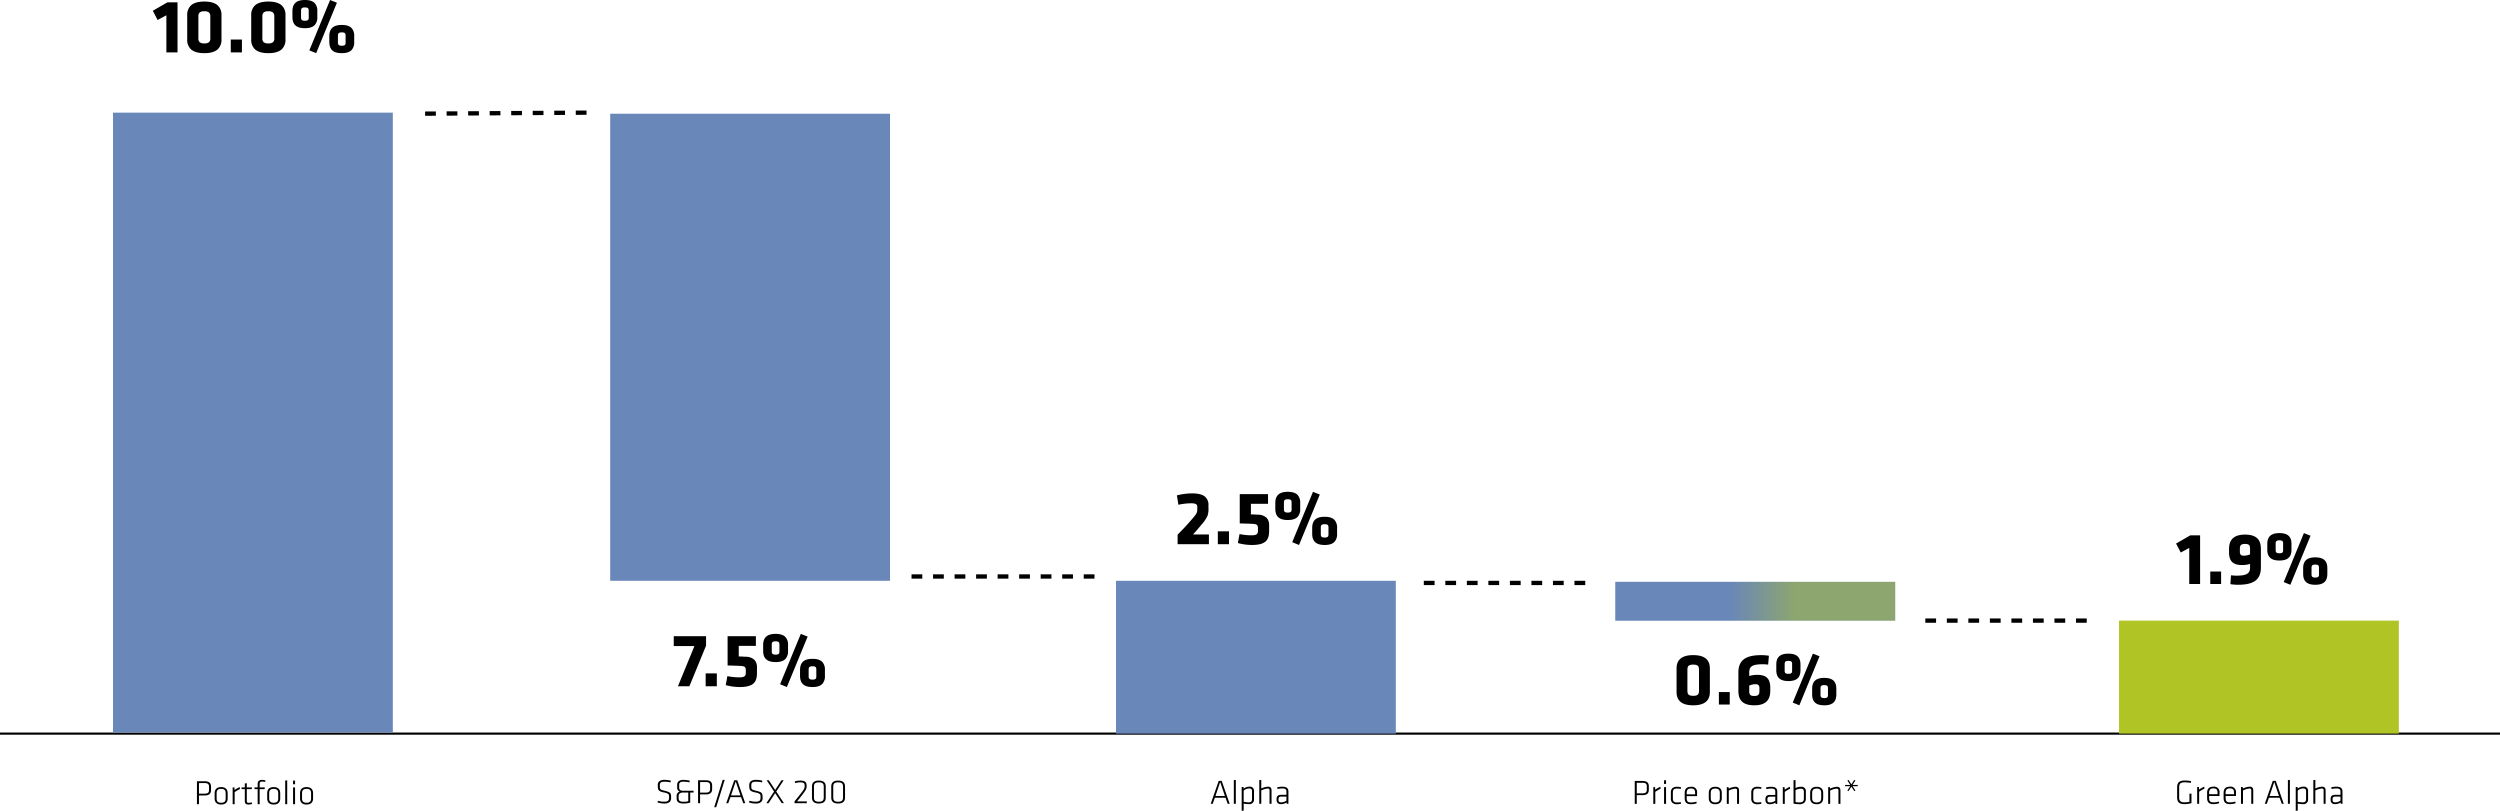 <svg xmlns="http://www.w3.org/2000/svg" xmlns:xlink="http://www.w3.org/1999/xlink" width="1161.5" height="376.72" viewBox="0 0 1161.5 376.72">
  <defs>
    <linearGradient id="linear-gradient" x1="0.407" y1="0.5" x2="0.643" y2="0.5" gradientUnits="objectBoundingBox">
      <stop offset="0" stop-color="#6987b9" stop-opacity="0.502"/>
      <stop offset="1" stop-color="#b1c425" stop-opacity="0.502"/>
    </linearGradient>
  </defs>
  <g id="Group_6" data-name="Group 6" transform="translate(-183.5 -0.664)">
    <path id="Path_9" data-name="Path 9" d="M1162,.5H.5" transform="translate(183 341)" fill="none" stroke="#000" stroke-miterlimit="10" stroke-width="1"/>
    <path id="Path_9-2" data-name="Path 9" d="M80,1,0,1.5" transform="translate(376 52)" fill="none" stroke="#000" stroke-miterlimit="10" stroke-width="2" stroke-dasharray="5"/>
    <path id="Path_9-3" data-name="Path 9" d="M90,1H0" transform="translate(602 267.5)" fill="none" stroke="#000" stroke-miterlimit="10" stroke-width="2" stroke-dasharray="5"/>
    <path id="Path_9-4" data-name="Path 9" d="M78,1H1" transform="translate(842 270.5)" fill="none" stroke="#000" stroke-miterlimit="10" stroke-width="2" stroke-dasharray="5"/>
    <path id="Path_9-5" data-name="Path 9" d="M79,1H1" transform="translate(1074 288)" fill="none" stroke="#000" stroke-miterlimit="10" stroke-width="2" stroke-dasharray="5"/>
    <rect id="Rectangle_4" data-name="Rectangle 4" width="130" height="288" transform="translate(236 53)" fill="#6987b9"/>
    <rect id="Rectangle_4-2" data-name="Rectangle 4" width="130" height="217" transform="translate(467 53.5)" fill="#6987b9"/>
    <rect id="Rectangle_4-3" data-name="Rectangle 4" width="130" height="71" transform="translate(702 270.5)" fill="#6987b9"/>
    <g id="Rectangle_4-4" data-name="Rectangle 4">
      <rect id="Rectangle_4-5" data-name="Rectangle 4" width="130" height="18" transform="translate(934 271)" fill="#6987b9"/>
      <rect id="Rectangle_4-6" data-name="Rectangle 4" width="130" height="18" transform="translate(934 271)" fill="url(#linear-gradient)"/>
    </g>
    <rect id="Rectangle_4-7" data-name="Rectangle 4" width="130" height="52.5" transform="translate(1168 289)" fill="#b1c425"/>
    <path id="Portfolio" d="M50.928,11.456c-1.95,0-3.024-1.006-3.024-2.832V6.176c0-1.826,1.074-2.831,3.024-2.831s3.024,1.006,3.024,2.831V8.624C53.952,10.45,52.878,11.456,50.928,11.456Zm0-7.28c-1.43,0-2.1.625-2.1,1.968V8.656c0,1.342.666,1.967,2.1,1.967s2.1-.625,2.1-1.967V6.144C53.024,4.8,52.358,4.176,50.928,4.176Zm-15.264,7.28c-1.95,0-3.024-1.006-3.024-2.832V6.176c0-1.826,1.074-2.831,3.024-2.831s3.024,1.006,3.024,2.831V8.624C38.688,10.45,37.614,11.456,35.664,11.456Zm0-7.28c-1.43,0-2.1.625-2.1,1.968V8.656c0,1.342.666,1.967,2.1,1.967s2.1-.625,2.1-1.967V6.144C37.76,4.8,37.094,4.176,35.664,4.176ZM24,11.456c-1.267,0-1.76-.471-1.76-1.68V4.3h-1.5V3.5h1.5V1.664l.928-.128V3.5h2.384l-.1.8H23.168V9.68c0,.678.085.976.9.976a4.839,4.839,0,0,0,1.391-.224l.176.72A4.764,4.764,0,0,1,24,11.456Zm-12.752,0c-1.95,0-3.024-1.006-3.024-2.832V6.176c0-1.826,1.074-2.831,3.024-2.831s3.024,1.006,3.024,2.831V8.624C14.272,10.45,13.2,11.456,11.248,11.456Zm0-7.28c-1.43,0-2.1.625-2.1,1.968V8.656c0,1.342.666,1.967,2.1,1.967s2.1-.625,2.1-1.967V6.144C13.344,4.8,12.678,4.176,11.248,4.176ZM45.584,11.3h-.928V3.5h.928v7.791Zm-3.648,0h-.929V.32l.929-.129v11.1Zm-12.8,0h-.928V4.3H26.752V3.5h1.456V1.872C28.208.665,28.924,0,30.224,0a6.222,6.222,0,0,1,1.6.224L31.7.944A7.589,7.589,0,0,0,30.288.8c-.851,0-1.152.31-1.152,1.184V3.5h2.4l-.1.8h-2.3v6.991Zm-11.615,0h-.928V3.5h.832l.048,1.184a13.19,13.19,0,0,1,2.4-1.344l.112.912a17.43,17.43,0,0,0-2.455,1.435L17.52,5.7v5.6ZM.944,11.3H0V.64H3.616c1.97,0,2.928.806,2.928,2.464V4.768c0,1.658-.958,2.464-2.928,2.464H.944v4.062Zm0-9.808v4.9H3.632C5.011,6.384,5.6,5.9,5.6,4.768V3.1c0-1.133-.588-1.616-1.967-1.616Zm44.64.545h-.928V.32h.928V2.031Z" transform="translate(275 363)"/>
    <path id="S_P_ASX_200" data-name="S&amp;P/ASX 200" d="M27.248,12.688H26.32L30.256,0H31.2L27.249,12.687ZM83.9,10.976c-2.124,0-3.2-.921-3.2-2.736V3.056C80.7,1.241,81.781.32,83.9.32s3.2.921,3.2,2.736V8.24C87.1,10.056,86.027,10.976,83.9,10.976Zm0-9.824c-1.635,0-2.272.552-2.272,1.968V8.176c0,1.416.637,1.968,2.272,1.968s2.272-.552,2.272-1.968V3.12C86.176,1.7,85.539,1.152,83.9,1.152Zm-8.96,9.824c-2.123,0-3.2-.921-3.2-2.736V3.056c0-1.815,1.076-2.736,3.2-2.736s3.2.921,3.2,2.736V8.24C78.144,10.056,77.068,10.976,74.944,10.976Zm0-9.824c-1.635,0-2.272.552-2.272,1.968V8.176c0,1.416.637,1.968,2.272,1.968s2.273-.552,2.273-1.968V3.12C77.216,1.7,76.579,1.152,74.944,1.152ZM45.5,10.976a8.966,8.966,0,0,1-3.008-.512l.175-.769a9.975,9.975,0,0,0,2.865.432c1.734,0,2.319-.48,2.319-1.9,0-.8,0-1.276-.3-1.6a4.441,4.441,0,0,0-2.08-.77c-2.617-.6-2.864-1.107-2.864-3.2A2.479,2.479,0,0,1,43.262.674,3.912,3.912,0,0,1,45.92,0a11.007,11.007,0,0,1,2.752.368l-.112.8a12.742,12.742,0,0,0-2.608-.32c-2.053,0-2.4.46-2.4,1.841,0,1.746.064,1.812,2.288,2.368C48.6,5.75,48.8,6.129,48.8,8.176a2.713,2.713,0,0,1-.634,2.054A3.707,3.707,0,0,1,45.5,10.976Zm-33.312,0c-2.4,0-3.328-.7-3.328-2.513V7.44a1.967,1.967,0,0,1,1.472-2.016A1.738,1.738,0,0,1,9.12,3.584v-1.3A2.036,2.036,0,0,1,9.86.574,3.683,3.683,0,0,1,12.112,0,13.177,13.177,0,0,1,14.96.368l-.112.784A14.731,14.731,0,0,0,12.08.832c-1.443,0-2.032.422-2.032,1.456V3.664c0,.887.586,1.376,1.649,1.376h5.04v.832H15.168v4.673A10.886,10.886,0,0,1,12.192,10.976Zm-.32-5.1c-1.38,0-2.08.56-2.08,1.664v.88c0,1.32.575,1.744,2.368,1.744a9.127,9.127,0,0,0,2.112-.24V5.872Zm-8.864,5.1A8.966,8.966,0,0,1,0,10.464L.176,9.7a9.963,9.963,0,0,0,2.864.432c1.735,0,2.32-.48,2.32-1.9,0-.8,0-1.276-.3-1.6a4.37,4.37,0,0,0-2.08-.77C.358,5.255.112,4.749.112,2.656A2.478,2.478,0,0,1,.766.674,3.912,3.912,0,0,1,3.424,0,11.007,11.007,0,0,1,6.176.368l-.112.8A12.726,12.726,0,0,0,3.456.848c-2.053,0-2.4.46-2.4,1.841,0,1.746.064,1.812,2.289,2.368C6.1,5.75,6.3,6.129,6.3,8.176A2.713,2.713,0,0,1,5.67,10.23,3.707,3.707,0,0,1,3.008,10.976Zm29.84-.16H31.92L35.632.16h1.392l3.711,10.655h-.927L38.8,8.016H33.84l-.992,2.8ZM36.32.7,34.128,7.2h4.384ZM51.584,10.817H50.56l3.568-5.408L50.672.16H51.7l2.944,4.5L57.584.16h1.024L55.152,5.408l3.567,5.407-1.022,0L54.64,6.16l-3.056,4.657Zm17.76,0h-5.7V9.984c.446-.554.785-.972,1.085-1.341.613-.753,1.054-1.3,1.842-2.323,1.252-1.621,1.76-2.314,1.76-3.216V2.848c0-1.179-.2-1.7-2.16-1.7a8.524,8.524,0,0,0-2.256.368l-.175-.8a8.755,8.755,0,0,1,2.528-.4c2.5,0,2.992.915,2.992,2.5v.24c0,1.135-.4,1.723-1.952,3.792-.707.942-1.106,1.435-1.658,2.117-.232.286-.494.61-.821,1.019h4.512v.832Zm-49.584,0h-.944V.16h3.615C24.4.16,25.36.966,25.36,2.624V4.288c0,1.658-.958,2.464-2.929,2.464H19.76v4.063Zm0-9.808V5.9h2.687c1.38,0,1.968-.483,1.968-1.616V2.624c0-1.133-.589-1.616-1.968-1.616Z" transform="translate(489 363)"/>
    <path id="Alpha" d="M14.384,14.384h0V3.312h.848l.049.736a4.45,4.45,0,0,1,2.624-.9,1.92,1.92,0,0,1,2.209,2.16V8.864a2.128,2.128,0,0,1-2.4,2.4,11.58,11.58,0,0,1-2.4-.257v3.248l-.927.128Zm3.456-10.4a3.97,3.97,0,0,0-2.528.992V10.16a12.127,12.127,0,0,0,2.433.272c1,0,1.44-.484,1.44-1.568V5.312C19.184,4.492,18.959,3.984,17.84,3.984Zm14.752,7.28c-1.338,0-2.016-.732-2.016-2.176,0-1.554.642-2.16,2.289-2.16h2.3V5.408c0-1.025-.516-1.424-1.84-1.424a11.917,11.917,0,0,0-2.3.256l-.144-.784a9.968,9.968,0,0,1,2.4-.3c1.921,0,2.816.717,2.816,2.256v5.7h-.8l-.064-.608A4.9,4.9,0,0,1,32.592,11.264Zm.3-3.5c-1.067,0-1.392.314-1.392,1.345,0,.9.192,1.328,1.281,1.328a4.4,4.4,0,0,0,2.384-.8V7.76Zm-9.408,3.345H22.56V.128L23.488,0V4a8.577,8.577,0,0,1,3.119-.848c1.109,0,1.649.576,1.649,1.76V11.1h-.929V4.8c0-.542-.261-.784-.848-.784a8.244,8.244,0,0,0-2.992.9V11.1ZM.928,11.1H0L3.712.448H5.1L8.816,11.1H7.888L6.88,8.3H1.92L.928,11.1ZM4.4.992l-2.192,6.5H6.592ZM11.664,11.1h-.928V.128L11.664,0V11.1Z" transform="translate(746 363)"/>
    <path id="Price_on_carbon_" data-name="Price on carbon*" d="M84.528,11.312c-1.95,0-3.024-1.006-3.024-2.832V6.032c0-1.826,1.074-2.831,3.024-2.831s3.024,1.006,3.024,2.831V8.48C87.552,10.306,86.478,11.312,84.528,11.312Zm0-7.28c-1.43,0-2.1.625-2.1,1.968V8.512c0,1.342.666,1.967,2.1,1.967s2.1-.625,2.1-1.967V6C86.624,4.657,85.958,4.032,84.528,4.032Zm-8.144,7.28a13.589,13.589,0,0,1-2.608-.288V.176L74.7.048V3.792A5.5,5.5,0,0,1,77.264,3.2,2.017,2.017,0,0,1,79.5,5.472V8.56a2.687,2.687,0,0,1-.678,2.03A3.4,3.4,0,0,1,76.384,11.312ZM77.136,4.1a4.721,4.721,0,0,0-2.433.672V10.3a10.109,10.109,0,0,0,1.793.16c1.248,0,2.08-.318,2.08-1.872V5.456C78.576,4.5,78.146,4.1,77.136,4.1ZM62.72,11.312c-1.338,0-2.016-.732-2.016-2.176,0-1.554.641-2.16,2.288-2.16h2.3V5.456c0-1.038-.5-1.424-1.84-1.424a11.915,11.915,0,0,0-2.3.256L61.008,3.5a10.009,10.009,0,0,1,2.4-.3c1.921,0,2.816.717,2.816,2.255v5.7h-.8l-.064-.607A4.9,4.9,0,0,1,62.72,11.312Zm.3-3.5c-1.067,0-1.392.314-1.392,1.344,0,.9.191,1.328,1.28,1.328a4.389,4.389,0,0,0,2.384-.8V7.808Zm-5.936,3.5a3.116,3.116,0,0,1-2.294-.714,2.661,2.661,0,0,1-.65-1.974V5.888a2.66,2.66,0,0,1,.65-1.973A3.116,3.116,0,0,1,57.088,3.2a7.576,7.576,0,0,1,1.776.223l-.112.769a9.868,9.868,0,0,0-1.664-.16c-1.488,0-2.016.477-2.016,1.824v2.8c0,1.346.528,1.823,2.016,1.823a9.957,9.957,0,0,0,1.664-.159l.112.768A7.573,7.573,0,0,1,57.088,11.312Zm-19.664,0c-1.95,0-3.024-1.006-3.024-2.832V6.032c0-1.826,1.074-2.831,3.024-2.831s3.024,1.006,3.024,2.831V8.48C40.448,10.306,39.374,11.312,37.424,11.312Zm0-7.28c-1.43,0-2.1.625-2.1,1.968V8.512c0,1.342.666,1.967,2.1,1.967s2.1-.625,2.1-1.967V6C39.52,4.657,38.854,4.032,37.424,4.032Zm-11.312,7.28c-1.975,0-2.9-.9-2.9-2.832V6.032c0-1.879.98-2.831,2.911-2.831A2.489,2.489,0,0,1,28.96,6.032v1.5H24.144v.976c0,1.446.551,1.984,2.031,1.984a9.833,9.833,0,0,0,2.464-.368l.16.752A8.624,8.624,0,0,1,26.112,11.312ZM26.128,4c-1.372,0-1.984.617-1.984,2v.7h3.9V6C28.048,4.579,27.491,4,26.128,4Zm-6.4,7.312a3.116,3.116,0,0,1-2.294-.714,2.662,2.662,0,0,1-.65-1.974V5.888a2.66,2.66,0,0,1,.65-1.973A3.117,3.117,0,0,1,19.728,3.2a7.576,7.576,0,0,1,1.776.223l-.112.769a9.868,9.868,0,0,0-1.664-.16c-1.488,0-2.016.477-2.016,1.824v2.8c0,1.346.528,1.823,2.016,1.823a9.957,9.957,0,0,0,1.664-.159l.112.768A7.573,7.573,0,0,1,19.728,11.312ZM90.8,11.153h-.928V3.36h.815l.065.7A8.7,8.7,0,0,1,93.92,3.2c1.109,0,1.648.576,1.648,1.76v6.191H94.64v-6.3c0-.542-.262-.784-.849-.784a8.24,8.24,0,0,0-2.992.9v6.192Zm-47.1,0h-.928V3.36h.816l.064.7A8.7,8.7,0,0,1,46.816,3.2c1.109,0,1.648.576,1.648,1.76v6.191h-.928v-6.3c0-.542-.261-.784-.848-.784a8.251,8.251,0,0,0-2.993.9v6.192Zm26.016,0h-.928V3.36h.832l.048,1.184a13.192,13.192,0,0,1,2.4-1.344l.113.912A17.387,17.387,0,0,0,69.72,5.547l-.008.005v5.6Zm-55.168,0h-.928V3.36h.928v7.791Zm-4.992,0H8.624V3.36h.833L9.5,4.544A13.128,13.128,0,0,1,11.9,3.2l.112.912A17.056,17.056,0,0,0,9.575,5.537l-.024.016v5.6Zm-8.608,0H0V.5H3.616C5.586.5,6.544,1.3,6.544,2.96V4.624c0,1.658-.958,2.464-2.928,2.464H.944v4.062Zm0-9.808v4.9H3.632C5.011,6.24,5.6,5.757,5.6,4.624V2.96c0-1.133-.588-1.616-1.967-1.616ZM99.3,5.249h0l-.495-.32,1.3-2H97.728V2.336h2.4L98.816.32l.5-.32,1.344,2.08L102,0l.5.32-1.311,2.016H103.6v.591h-2.4l1.312,2-.5.319-1.361-2.1-1.36,2.1ZM14.544,1.888h-.928V.176h.928V1.887Z" transform="translate(943 363)"/>
    <path id="Green_Alpha" data-name="Green Alpha" d="M55.1,14.384h0V3.312h.848L56,4.048a4.452,4.452,0,0,1,2.624-.9,1.92,1.92,0,0,1,2.208,2.16V8.864a2.128,2.128,0,0,1-2.4,2.4,11.564,11.564,0,0,1-2.4-.257v3.248l-.927.128Zm3.456-10.4a3.97,3.97,0,0,0-2.528.992V10.16a12.109,12.109,0,0,0,2.432.272c1,0,1.44-.484,1.44-1.568V5.312C59.9,4.492,59.679,3.984,58.56,3.984Zm14.752,7.28c-1.338,0-2.016-.732-2.016-2.176,0-1.554.641-2.16,2.288-2.16h2.3V5.408c0-1.038-.5-1.424-1.84-1.424a11.917,11.917,0,0,0-2.3.256L71.6,3.456a9.964,9.964,0,0,1,2.4-.3c1.921,0,2.816.717,2.816,2.256v5.7h-.8l-.064-.608A4.9,4.9,0,0,1,73.312,11.264Zm.3-3.5c-1.067,0-1.392.314-1.392,1.345,0,.9.192,1.328,1.28,1.328a4.39,4.39,0,0,0,2.384-.8V7.76Zm-49.12,3.5c-1.976,0-2.9-.9-2.9-2.832V5.984c0-1.879.98-2.832,2.912-2.832a2.489,2.489,0,0,1,2.831,2.832v1.5H22.528v.976c0,1.447.551,1.984,2.032,1.984a9.847,9.847,0,0,0,2.464-.368l.159.752A8.621,8.621,0,0,1,24.5,11.264Zm.016-7.313c-1.372,0-1.985.617-1.985,2v.7h3.9v-.7C26.432,4.531,25.876,3.952,24.512,3.952Zm-7.681,7.313c-1.976,0-2.9-.9-2.9-2.832V5.984c0-1.879.98-2.832,2.912-2.832A2.49,2.49,0,0,1,19.68,5.984v1.5H14.864v.976c0,1.447.551,1.984,2.031,1.984a9.834,9.834,0,0,0,2.464-.368l.16.752A8.624,8.624,0,0,1,16.832,11.264Zm.016-7.313c-1.372,0-1.984.617-1.984,2v.7h3.9v-.7C18.768,4.531,18.212,3.952,16.848,3.952ZM3.408,11.264C1.019,11.264,0,10.336,0,8.16V3.392C0,1.245,1.091.288,3.536.288A15.44,15.44,0,0,1,6.464.576l-.1.816a18.35,18.35,0,0,0-2.816-.257C1.627,1.136.944,1.73.944,3.408V8.144a2.27,2.27,0,0,0,.514,1.724,2.812,2.812,0,0,0,2.014.548,10.7,10.7,0,0,0,2.24-.239V6.4h.944v4.416A12.341,12.341,0,0,1,3.408,11.264Zm60.8-.159H63.28V.128L64.208,0V4a8.59,8.59,0,0,1,3.12-.848c1.109,0,1.648.576,1.648,1.76V11.1h-.928V4.8c0-.542-.261-.784-.848-.784a8.255,8.255,0,0,0-2.993.9V11.1Zm-33.616,0h-.928V3.312h.816l.064.7a8.725,8.725,0,0,1,3.168-.864c1.109,0,1.648.576,1.648,1.76V11.1h-.928V4.8c0-.542-.261-.784-.848-.784a8.255,8.255,0,0,0-2.992.9V11.1Zm11.056,0H40.72L44.432.448h1.392L49.536,11.1h-.927L47.6,8.3H42.64l-.992,2.8ZM45.12.992l-2.192,6.5h4.384ZM52.384,11.1h-.928V.128L52.384,0V11.1Zm-42.16,0H9.3V3.312h.832L10.176,4.5a13.181,13.181,0,0,1,2.4-1.345l.112.913A17.416,17.416,0,0,0,10.224,5.5v5.6Z" transform="translate(1195 363)"/>
    <path id="_10.0_" data-name="10.0%" d="M75.888,24.7h0L72.72,23.4,82.368,0l3.168,1.26L75.888,24.7Zm11.916,0c-3.954,0-5.8-1.659-5.8-5.22V16.812c0-3.561,1.842-5.22,5.8-5.22,2.143,0,3.642.487,4.581,1.49a5.226,5.226,0,0,1,1.179,3.731v2.664a5.226,5.226,0,0,1-1.179,3.731C91.446,24.209,89.947,24.7,87.8,24.7Zm0-9.648c-1.329,0-1.8.386-1.8,1.476v3.24c0,1.09.471,1.476,1.8,1.476s1.764-.372,1.764-1.476v-3.24C89.568,15.42,89.123,15.048,87.8,15.048ZM53.676,24.7c-2.844,0-4.95-.618-6.26-1.836a5.917,5.917,0,0,1-1.7-4.536V7.092a5.917,5.917,0,0,1,1.7-4.536C48.726,1.338,50.832.72,53.676.72s4.95.618,6.26,1.836a5.917,5.917,0,0,1,1.7,4.536V18.324a5.917,5.917,0,0,1-1.7,4.536C58.626,24.078,56.52,24.7,53.676,24.7Zm0-19.44a3.038,3.038,0,0,0-2.237.6A2.631,2.631,0,0,0,50.9,7.812V17.6a2.631,2.631,0,0,0,.535,1.953,3.038,3.038,0,0,0,2.237.6,3.038,3.038,0,0,0,2.237-.6,2.631,2.631,0,0,0,.535-1.953V7.812a2.631,2.631,0,0,0-.535-1.953A3.038,3.038,0,0,0,53.676,5.256ZM23.94,24.7c-2.844,0-4.95-.618-6.26-1.836a5.917,5.917,0,0,1-1.7-4.536V7.092a5.917,5.917,0,0,1,1.7-4.536C18.99,1.338,21.1.72,23.94.72s4.95.618,6.26,1.836a5.917,5.917,0,0,1,1.7,4.536V18.324a5.917,5.917,0,0,1-1.7,4.536C28.89,24.078,26.784,24.7,23.94,24.7Zm0-19.44a3.038,3.038,0,0,0-2.237.6,2.631,2.631,0,0,0-.535,1.953V17.6a2.631,2.631,0,0,0,.535,1.953,3.038,3.038,0,0,0,2.237.6,3.038,3.038,0,0,0,2.237-.6,2.631,2.631,0,0,0,.535-1.953V7.812a2.631,2.631,0,0,0-.535-1.953A3.038,3.038,0,0,0,23.94,5.256ZM41.4,24.336H36.216V18.36H41.4v5.975Zm-29.916,0H6.3V7.092l-4.068,2.2L0,5,6.8,1.08h4.68V24.335ZM70.668,13.1c-3.954,0-5.8-1.659-5.8-5.22V5.22c0-3.561,1.842-5.22,5.8-5.22,2.143,0,3.642.487,4.581,1.49a5.226,5.226,0,0,1,1.179,3.73V7.884a5.226,5.226,0,0,1-1.179,3.73C74.31,12.617,72.811,13.1,70.668,13.1Zm0-9.648c-1.329,0-1.8.386-1.8,1.476v3.24c0,1.09.471,1.476,1.8,1.476s1.764-.372,1.764-1.476V4.932C72.432,3.828,71.987,3.456,70.668,3.456Z" transform="translate(254.498 0.664)"/>
    <path id="_7.5_" data-name="7.5%" d="M64.476,24.7c-3.954,0-5.8-1.659-5.8-5.22V16.812c0-3.561,1.842-5.22,5.8-5.22,2.143,0,3.642.487,4.581,1.49a5.226,5.226,0,0,1,1.179,3.73v2.664a5.226,5.226,0,0,1-1.179,3.731C68.118,24.209,66.619,24.7,64.476,24.7Zm0-9.648c-1.329,0-1.8.386-1.8,1.476v3.24c0,1.09.471,1.476,1.8,1.476s1.764-.372,1.764-1.476v-3.24C66.24,15.42,65.795,15.048,64.476,15.048ZM30.564,24.7a24.969,24.969,0,0,1-6.408-.9l.756-4.176a27.377,27.377,0,0,0,5.616.576c2.5,0,2.952-.74,2.952-2.2v-.972c0-1.671-.486-2.055-2.736-2.16-2.54-.106-3.716-.143-5.724-.18V1.08H38.16v4.5H30.2v4.9c1.15.034,1.806.068,3,.131l.241.013A5.767,5.767,0,0,1,37.606,12.2a5.067,5.067,0,0,1,1.058,3.528v2.556c-.02,2.291-.516,3.754-1.607,4.743C35.8,24.167,33.741,24.7,30.564,24.7Zm22,0h0l-3.167-1.3L59.04,0l3.168,1.26L52.56,24.7Zm-32.544-.36H14.832V18.36h5.184v5.975Zm-12.744,0H1.944L9.612,5.652H0V1.08H15.012V5.472L7.272,24.335ZM47.34,13.1c-3.954,0-5.8-1.659-5.8-5.22V5.22c0-3.561,1.842-5.22,5.8-5.22,2.143,0,3.642.487,4.581,1.49A5.226,5.226,0,0,1,53.1,5.22V7.884a5.226,5.226,0,0,1-1.179,3.731C50.982,12.617,49.483,13.1,47.34,13.1Zm0-9.648c-1.329,0-1.8.386-1.8,1.476v3.24c0,1.09.471,1.476,1.8,1.476S49.1,9.276,49.1,8.172V4.932C49.1,3.828,48.659,3.456,47.34,3.456Z" transform="translate(496.522 295.164)"/>
    <path id="_2.5_" data-name="2.5%" d="M68.652,24.7c-3.954,0-5.8-1.659-5.8-5.22V16.812c0-3.561,1.842-5.22,5.8-5.22,2.143,0,3.642.487,4.581,1.49a5.226,5.226,0,0,1,1.179,3.73v2.664a5.226,5.226,0,0,1-1.179,3.731C72.294,24.209,70.8,24.7,68.652,24.7Zm0-9.648c-1.329,0-1.8.386-1.8,1.476v3.24c0,1.09.471,1.476,1.8,1.476s1.764-.372,1.764-1.476v-3.24C70.416,15.42,69.971,15.048,68.652,15.048ZM34.74,24.7a24.969,24.969,0,0,1-6.408-.9l.756-4.176A27.377,27.377,0,0,0,34.7,20.2c2.5,0,2.952-.74,2.952-2.2v-.972c0-1.671-.486-2.055-2.736-2.16-2.54-.106-3.716-.143-5.724-.18V1.08h13.14v4.5H34.38v4.9c1.15.034,1.806.068,3,.131l.241.013A5.767,5.767,0,0,1,41.782,12.2a5.067,5.067,0,0,1,1.057,3.528v2.556c-.02,2.291-.516,3.754-1.606,4.743C39.98,24.167,37.917,24.7,34.74,24.7Zm22,0h0l-3.167-1.3L63.216,0l3.168,1.26L56.736,24.7Zm-32.544-.36H19.008V18.36h5.184v5.975Zm-9.324,0H.324V19.908L1.453,18.75l.01-.01c1.661-1.7,2.282-2.337,4.081-4.376.308-.352.592-.675.854-.972,3.07-3.489,3.07-3.744,3.07-5.724V7.02c0-1.233-.771-1.692-2.844-1.692a28.964,28.964,0,0,0-5.94.684L0,1.656A29.316,29.316,0,0,1,6.876.72c2.779,0,4.731.443,5.967,1.354a4.943,4.943,0,0,1,1.809,4.3v.936a10.162,10.162,0,0,1-.427,3.811,16.331,16.331,0,0,1-2.884,4.217c-1.811,2.189-2.855,3.4-3.852,4.464h7.38v4.535ZM51.516,13.1c-3.954,0-5.8-1.659-5.8-5.22V5.22c0-3.561,1.842-5.22,5.8-5.22,2.143,0,3.642.487,4.581,1.49A5.226,5.226,0,0,1,57.276,5.22V7.884A5.226,5.226,0,0,1,56.1,11.615C55.158,12.617,53.659,13.1,51.516,13.1Zm0-9.648c-1.329,0-1.8.386-1.8,1.476v3.24c0,1.09.471,1.476,1.8,1.476s1.764-.372,1.764-1.476V4.932C53.28,3.828,52.835,3.456,51.516,3.456Z" transform="translate(730.294 229.164)"/>
    <path id="Path_1" data-name="Path 1" d="M17.4-16.765c0-3.5-1.82-6.2-7.735-6.2s-7.735,2.7-7.735,6.2v10.92C1.925-2.345,3.745.35,9.66.35S17.4-2.345,17.4-5.845Zm-10.43.7c0-1.75.49-2.485,2.695-2.485s2.695.735,2.695,2.485v9.52c0,1.75-.49,2.485-2.695,2.485S6.965-4.795,6.965-6.545ZM26.635,0V-5.81h-5.04V0Zm11.41.35C44.1.35,45.465-2.9,45.465-6.4V-7.91c0-4.2-1.995-5.88-5.915-5.88a12.492,12.492,0,0,0-3.85.525V-14.98c0-2.9,1.715-3.745,6.4-3.745a21.172,21.172,0,0,1,2.38.175l.35-4.13a23.815,23.815,0,0,0-3.43-.28c-6.44,0-10.745,1.68-10.745,8.015V-6.4C30.66-2.73,31.99.35,38.045.35Zm0-4.34c-1.82,0-2.345-.56-2.345-2.17V-8.82a7.2,7.2,0,0,1,3.01-.63c.91,0,1.715.315,1.715,1.75v1.54C40.425-4.655,39.865-3.99,38.045-3.99Zm21.455-12v-2.59c0-2.905-1.19-5.075-5.6-5.075s-5.635,2.17-5.635,5.075v2.59c0,2.9,1.225,5.075,5.635,5.075S59.5-13.09,59.5-15.995Zm-3.885-2.87v3.15c0,1.05-.42,1.435-1.715,1.435s-1.75-.385-1.75-1.435v-3.15c0-1.05.455-1.435,1.75-1.435S55.615-19.915,55.615-18.865ZM55.9-.91,58.975.35l9.38-22.785-3.08-1.225ZM76.16-4.725v-2.59c0-2.905-1.19-5.075-5.6-5.075s-5.635,2.17-5.635,5.075v2.59C64.925-1.82,66.15.35,70.56.35S76.16-1.82,76.16-4.725Zm-3.885-2.87v3.15c0,1.05-.42,1.435-1.715,1.435s-1.75-.385-1.75-1.435v-3.15c0-1.05.455-1.435,1.75-1.435S72.275-8.645,72.275-7.595Z" transform="translate(960.5 328)" stroke="rgba(0,0,0,0)" stroke-width="1"/>
    <path id="Path_2" data-name="Path 2" d="M11.165,0V-22.61H6.615L0-18.8,2.17-14.63l3.955-2.135V0ZM20.93,0V-5.81H15.89V0Zm11.1-22.96c-6.055,0-7.42,3.255-7.42,6.755V-14.7c0,4.2,2,5.88,5.915,5.88a12.492,12.492,0,0,0,3.85-.525V-7.63c0,2.9-1.855,3.745-6.4,3.745a23.643,23.643,0,0,1-2.45-.175L25.235.07a24.269,24.269,0,0,0,3.43.28C35.1.35,39.41-1.33,39.41-7.665V-16.2C39.41-19.88,38.08-22.96,32.025-22.96Zm0,4.34c1.82,0,2.345.56,2.345,2.17v2.66a7.2,7.2,0,0,1-3.01.63c-.91,0-1.715-.315-1.715-1.75v-1.54C29.645-17.955,30.2-18.62,32.025-18.62ZM53.62-15.995v-2.59c0-2.905-1.19-5.075-5.6-5.075s-5.635,2.17-5.635,5.075v2.59c0,2.9,1.225,5.075,5.635,5.075S53.62-13.09,53.62-15.995Zm-3.885-2.87v3.15c0,1.05-.42,1.435-1.715,1.435s-1.75-.385-1.75-1.435v-3.15c0-1.05.455-1.435,1.75-1.435S49.735-19.915,49.735-18.865ZM50.015-.91,53.1.35l9.38-22.785L59.4-23.66ZM70.28-4.725v-2.59c0-2.905-1.19-5.075-5.6-5.075s-5.635,2.17-5.635,5.075v2.59C59.045-1.82,60.27.35,64.68.35S70.28-1.82,70.28-4.725ZM66.4-7.595v3.15c0,1.05-.42,1.435-1.715,1.435s-1.75-.385-1.75-1.435v-3.15c0-1.05.455-1.435,1.75-1.435S66.4-8.645,66.4-7.595Z" transform="translate(1194.5 272)" stroke="rgba(0,0,0,0)" stroke-width="1"/>
  </g>
</svg>

